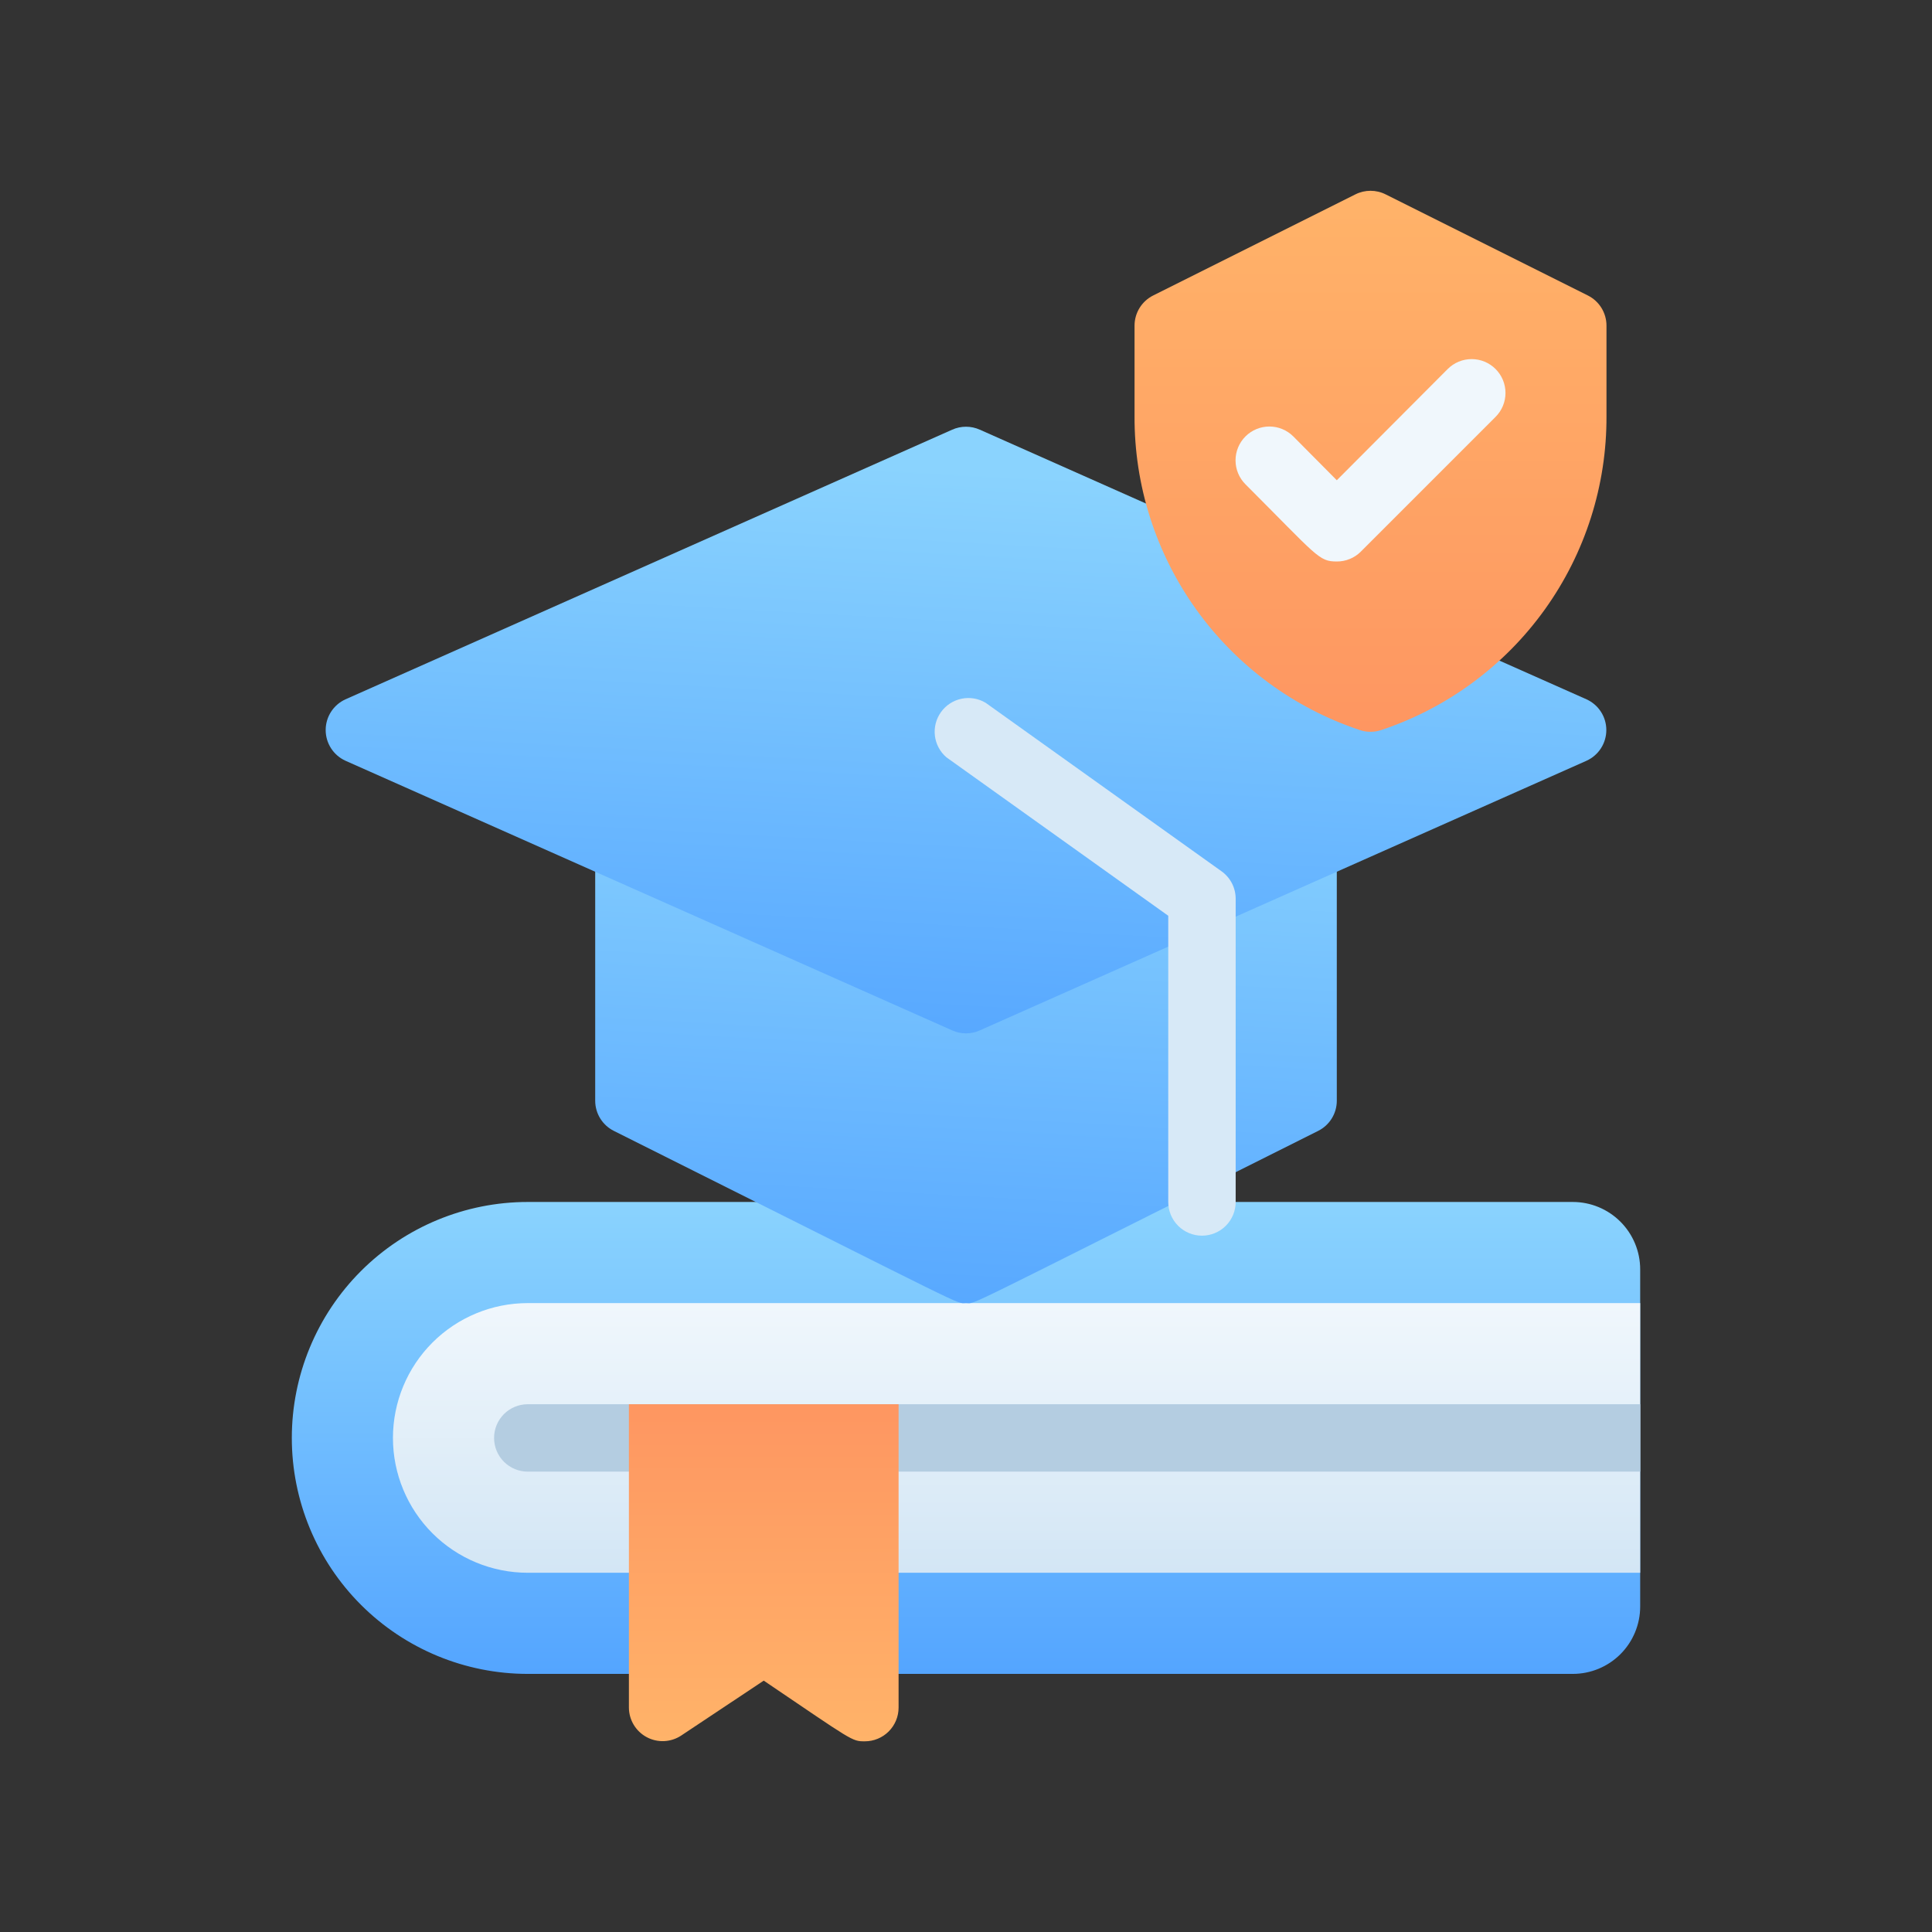 <svg width="160" height="160" viewBox="0 0 160 160" fill="none" xmlns="http://www.w3.org/2000/svg">
<rect x="0" y="0" width="160" height="160" fill="#333333" stroke="none"/>
<path d="M43.708 138.625H130.25C131.731 138.625 133.151 138.037 134.198 136.99C135.245 135.943 135.833 134.522 135.833 133.042V105.125C135.833 103.644 135.245 102.224 134.198 101.177C133.151 100.13 131.731 99.542 130.25 99.542H43.708C38.526 99.542 33.555 101.601 29.89 105.265C26.226 108.93 24.167 113.901 24.167 119.083C24.167 124.266 26.226 129.237 29.89 132.901C33.555 136.566 38.526 138.625 43.708 138.625Z" fill="url(#paint0_linear_1867_2249)"/>
<path d="M43.708 130.25H135.833V107.917H43.708C40.747 107.917 37.906 109.093 35.812 111.187C33.718 113.281 32.542 116.122 32.542 119.083C32.542 122.045 33.718 124.885 35.812 126.979C37.906 129.074 40.747 130.25 43.708 130.25Z" fill="url(#paint1_linear_1867_2249)"/>
<path d="M43.708 121.875H135.833V116.292H43.708C42.968 116.292 42.258 116.586 41.734 117.109C41.211 117.633 40.917 118.343 40.917 119.083C40.917 119.824 41.211 120.534 41.734 121.057C42.258 121.581 42.968 121.875 43.708 121.875Z" fill="#B4CDE1"/>
<path d="M110.708 60.458V91.167C110.707 91.682 110.562 92.187 110.291 92.626C110.02 93.064 109.633 93.419 109.173 93.651C78.688 108.894 80.921 107.917 80 107.917C79.079 107.917 81.144 108.81 50.827 93.651C50.367 93.419 49.98 93.064 49.709 92.626C49.438 92.187 49.293 91.682 49.292 91.167V60.458C49.292 59.718 49.586 59.008 50.109 58.484C50.633 57.961 51.343 57.667 52.083 57.667H107.917C108.657 57.667 109.367 57.961 109.891 58.484C110.414 59.008 110.708 59.718 110.708 60.458Z" fill="url(#paint2_linear_1867_2249)"/>
<path d="M131.395 62.999L81.145 85.332C80.785 85.494 80.395 85.578 80 85.578C79.605 85.578 79.215 85.494 78.855 85.332L28.605 62.999C28.118 62.777 27.705 62.419 27.415 61.969C27.125 61.518 26.971 60.994 26.971 60.458C26.971 59.923 27.125 59.398 27.415 58.948C27.705 58.498 28.118 58.14 28.605 57.918L78.855 35.585C79.215 35.423 79.605 35.339 80 35.339C80.395 35.339 80.785 35.423 81.145 35.585L131.395 57.918C131.882 58.14 132.295 58.498 132.585 58.948C132.875 59.398 133.029 59.923 133.029 60.458C133.029 60.994 132.875 61.518 132.585 61.969C132.295 62.419 131.882 62.777 131.395 62.999Z" fill="url(#paint3_linear_1867_2249)"/>
<path d="M133.042 26.958V34.44C133.072 40.189 131.285 45.8 127.936 50.473C124.587 55.145 119.847 58.64 114.393 60.458C113.814 60.654 113.186 60.654 112.607 60.458C107.153 58.64 102.413 55.145 99.064 50.473C95.715 45.8 93.928 40.189 93.958 34.44V26.958C93.96 26.443 94.104 25.938 94.375 25.499C94.646 25.061 95.033 24.706 95.494 24.474L112.244 16.099C112.633 15.902 113.064 15.8 113.5 15.8C113.936 15.8 114.367 15.902 114.756 16.099L131.506 24.474C131.967 24.706 132.354 25.061 132.625 25.499C132.896 25.938 133.04 26.443 133.042 26.958Z" fill="url(#paint4_linear_1867_2249)"/>
<path d="M110.708 46.5C109.201 46.5 109.117 46.081 103.143 40.107C102.617 39.581 102.322 38.868 102.322 38.125C102.322 37.382 102.617 36.669 103.143 36.143C103.669 35.617 104.382 35.322 105.125 35.322C105.868 35.322 106.581 35.617 107.107 36.143L110.708 39.772L119.893 30.56C120.153 30.299 120.462 30.093 120.802 29.952C121.142 29.811 121.507 29.739 121.875 29.739C122.243 29.739 122.608 29.811 122.948 29.952C123.288 30.093 123.597 30.299 123.857 30.56C124.117 30.82 124.324 31.129 124.465 31.469C124.606 31.809 124.678 32.174 124.678 32.542C124.678 32.91 124.606 33.274 124.465 33.614C124.324 33.955 124.117 34.264 123.857 34.524L112.69 45.69C112.43 45.949 112.12 46.154 111.78 46.293C111.44 46.432 111.076 46.502 110.708 46.5Z" fill="#F0F7FC"/>
<path d="M99.542 102.333C98.801 102.333 98.091 102.039 97.568 101.516C97.044 100.992 96.75 100.282 96.75 99.542V75.84L78.381 62.72C77.85 62.265 77.509 61.629 77.425 60.935C77.341 60.242 77.52 59.542 77.927 58.974C78.334 58.406 78.938 58.011 79.622 57.867C80.305 57.723 81.018 57.841 81.619 58.197L101.161 72.155C101.522 72.412 101.816 72.751 102.02 73.144C102.224 73.538 102.331 73.974 102.333 74.417V99.542C102.333 100.282 102.039 100.992 101.516 101.516C100.992 102.039 100.282 102.333 99.542 102.333Z" fill="#D7E9F7"/>
<path d="M74.417 141.417C74.417 142.157 74.123 142.867 73.599 143.391C73.075 143.914 72.365 144.208 71.625 144.208C70.536 144.208 70.676 144.208 63.25 139.183L56.41 143.734C55.99 144.01 55.504 144.168 55.002 144.191C54.499 144.214 54 144.101 53.557 143.863C53.114 143.626 52.743 143.273 52.484 142.843C52.224 142.412 52.086 141.919 52.083 141.417V116.292H74.417V141.417Z" fill="url(#paint5_linear_1867_2249)"/>
<defs>
<linearGradient id="paint0_linear_1867_2249" x1="80" y1="138.625" x2="80" y2="99.542" gradientUnits="userSpaceOnUse">
<stop stop-color="#54A5FF"/>
<stop offset="1" stop-color="#8AD3FE"/>
</linearGradient>
<linearGradient id="paint1_linear_1867_2249" x1="84.188" y1="130.25" x2="84.188" y2="107.917" gradientUnits="userSpaceOnUse">
<stop stop-color="#D3E6F5"/>
<stop offset="1" stop-color="#F0F7FC"/>
</linearGradient>
<linearGradient id="paint2_linear_1867_2249" x1="13" y1="107.917" x2="15.792" y2="57.667" gradientUnits="userSpaceOnUse">
<stop stop-color="#54A5FF"/>
<stop offset="1" stop-color="#8AD3FE"/>
</linearGradient>
<linearGradient id="paint3_linear_1867_2249" x1="13" y1="85.583" x2="15.792" y2="35.333" gradientUnits="userSpaceOnUse">
<stop stop-color="#54A5FF"/>
<stop offset="1" stop-color="#8AD3FE"/>
</linearGradient>
<linearGradient id="paint4_linear_1867_2249" x1="113.5" y1="60.458" x2="113.5" y2="15.792" gradientUnits="userSpaceOnUse">
<stop stop-color="#FE9661"/>
<stop offset="1" stop-color="#FFB369"/>
</linearGradient>
<linearGradient id="paint5_linear_1867_2249" x1="63.25" y1="116.292" x2="63.25" y2="144.208" gradientUnits="userSpaceOnUse">
<stop stop-color="#FE9661"/>
<stop offset="1" stop-color="#FFB369"/>
</linearGradient>
</defs>
</svg>

